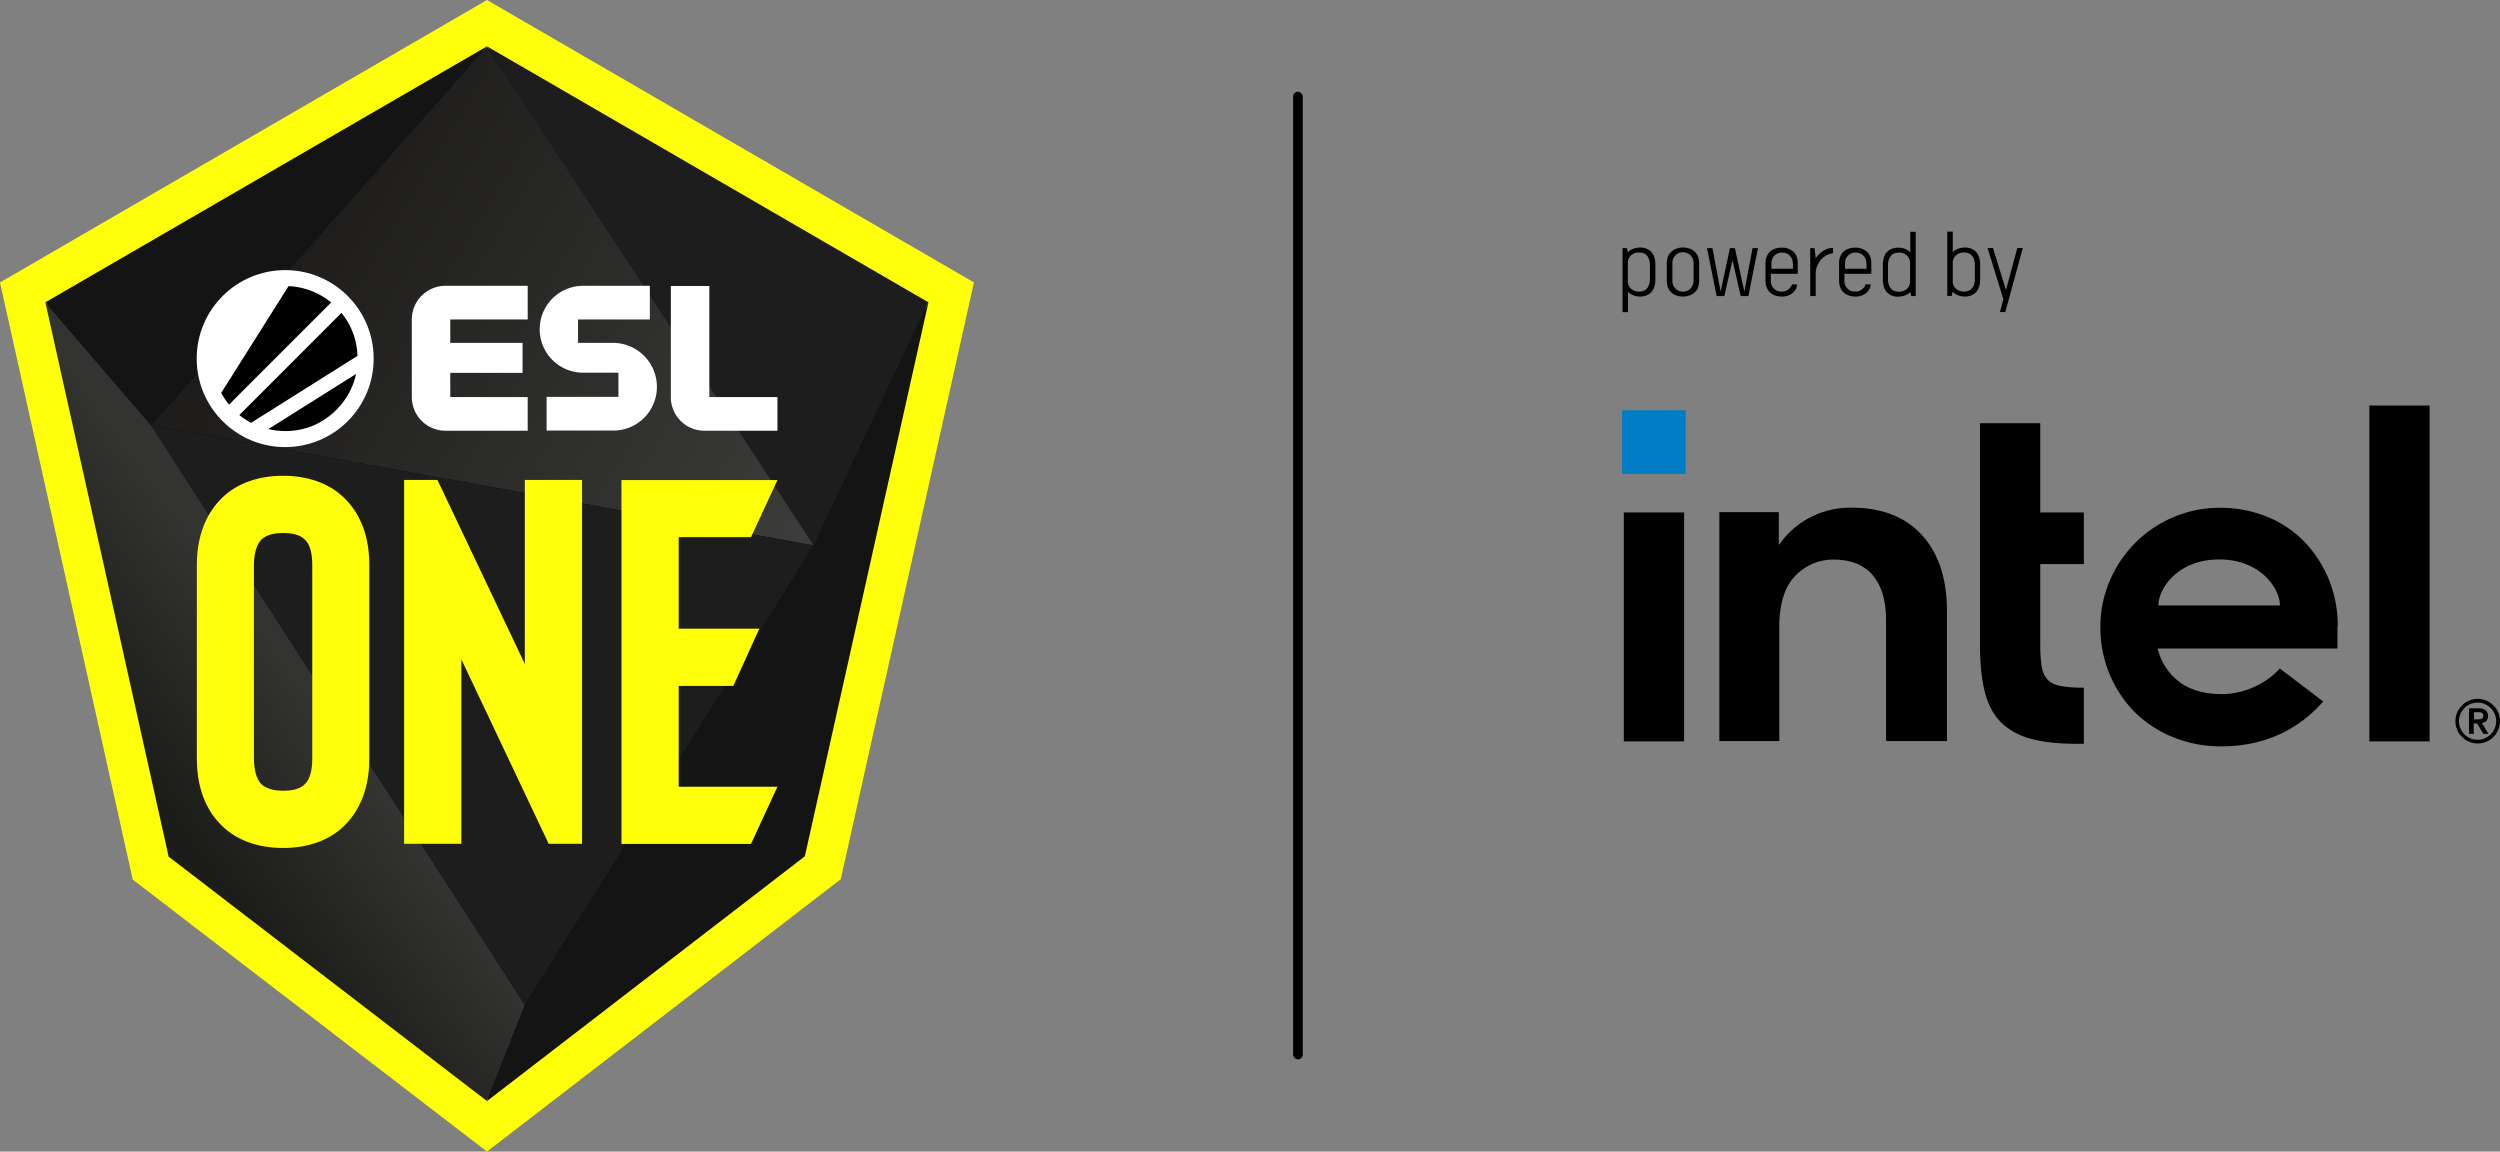 <svg xmlns="http://www.w3.org/2000/svg" xmlns:xlink="http://www.w3.org/1999/xlink" viewBox="0 0 1559.6 718.4"><rect x="0" y="0" width="1559.6" height="718.4" fill="#808080" stroke="none"/><defs><style>.cls-1{fill:#ffff09;}.cls-2{fill:url(#linear-gradient);}.cls-3{fill:url(#linear-gradient-2);}.cls-4{fill:url(#linear-gradient-3);}.cls-5{fill:url(#linear-gradient-4);}.cls-6{fill:url(#linear-gradient-5);}.cls-7{fill:url(#linear-gradient-6);}.cls-8{fill:#fff;}.cls-9{fill:#007dc4;}</style><linearGradient id="linear-gradient" x1="219.86" y1="321.79" x2="95" y2="230.98" gradientTransform="matrix(1, 0, 0, -1, 0, 720.4)" gradientUnits="userSpaceOnUse"><stop offset="0.28" stop-color="#333332"/><stop offset="1" stop-color="#1c1d1b"/></linearGradient><linearGradient id="linear-gradient-2" x1="63.99" y1="495.77" x2="294.61" y2="695.23" gradientTransform="matrix(1, 0, 0, -1, 0, 720.4)" gradientUnits="userSpaceOnUse"><stop offset="0" stop-color="#141415"/><stop offset="1" stop-color="#141415"/></linearGradient><linearGradient id="linear-gradient-3" x1="615.88" y1="510.96" x2="341.37" y2="4.33" xlink:href="#linear-gradient-2"/><linearGradient id="linear-gradient-4" x1="290.45" y1="676.17" x2="611.18" y2="397" gradientTransform="matrix(1, 0, 0, -1, 0, 720.4)" gradientUnits="userSpaceOnUse"><stop offset="0" stop-color="#1d1d1d"/><stop offset="1" stop-color="#1d1d1d"/></linearGradient><linearGradient id="linear-gradient-5" x1="194.24" y1="576.18" x2="505.53" y2="389.62" gradientTransform="matrix(1, 0, 0, -1, 0, 720.4)" gradientUnits="userSpaceOnUse"><stop offset="0" stop-color="#1e1d1b"/><stop offset="1" stop-color="#3c3c3a"/></linearGradient><linearGradient id="linear-gradient-6" x1="107.63" y1="422.19" x2="444.5" y2="220.71" xlink:href="#linear-gradient-4"/></defs><g id="Ebene_2" data-name="Ebene 2"><g id="Layer_1" data-name="Layer 1"><polygon class="cls-1" points="82.8 548.7 0 176.2 303.8 0 607.6 176.2 524.5 548.5 303.8 718.4 82.8 548.7"/><polygon points="106.1 533.8 29.5 189.1 303.8 30 578.1 189.1 501.2 533.6 303.8 685.6 106.1 533.8"/><polygon class="cls-2" points="28.3 188.6 94.3 265.3 327.5 626.9 303.8 686.9 105.2 534.4 28.3 188.6"/><polygon class="cls-3" points="303.8 28.9 94.3 265.3 28.3 188.6 303.8 28.9"/><polygon class="cls-4" points="327.5 626.9 507.7 340.3 579.2 188.6 502.1 534.2 303.8 686.9 327.5 626.9"/><polygon class="cls-5" points="507.7 340.3 303.8 28.9 579.2 188.6 507.7 340.3"/><polygon class="cls-6" points="94.3 265.3 507.7 340.3 303.8 28.9 94.3 265.3"/><polygon class="cls-7" points="327.5 626.9 94.3 265.3 507.7 340.3 327.5 626.9"/><path class="cls-1" d="M176.6,529c-15.2,0-28.2-4.5-37.6-13.3-7.5-7.1-16.2-19.8-16.2-42.5V352.6c0-22.7,8.8-35.4,16.2-42.5,9.4-8.8,22.4-13.3,37.6-13.3s28.2,4.5,37.6,13.3c7.5,7.1,16.2,19.8,16.2,42.5V473.2c0,22.7-8.8,35.4-16.2,42.5C204.8,524.5,191.8,529,176.6,529Zm0-196.5c-4.2,0-9.7.6-13.3,3.9-3.9,3.6-4.9,11-4.9,16.2V473.2c0,5.2,1,12.7,4.9,16.2,3.6,3.2,9.1,3.9,13.3,3.9s10.1-.6,13.3-3.9c4.2-3.6,4.9-11,4.9-16.2V352.6c0-5.2-.6-12.6-4.9-16.2C186.6,333.1,180.8,332.5,176.6,332.5Z"/><path class="cls-1" d="M363.1,526.4H342.3L287.8,411.3V526.4H252.1v-227h20.8l54.5,114.8V299.4h35.7Z"/><path class="cls-1" d="M468.5,335.1H423.4v57.1h50.3l-16.2,35.7H423.4v62.9H485l-16.5,35.7H387.7v-227H485Z"/><path class="cls-8" d="M256.9,247.7a21,21,0,0,0,21,21h51.3v-21H280.9V232.6H326V213.9H280.9V199.3h48.3v-21H277.9a21,21,0,0,0-21,21Z"/><path class="cls-8" d="M409.8,241.3h0a27.44,27.44,0,0,0-27.4-27.4H360.6V199.3h44.8v-21H363.8a27.06,27.06,0,0,0-27.1,27.1h0a27.06,27.06,0,0,0,27.1,27.1h22v15.1H341v21h41.4A27.17,27.17,0,0,0,409.8,241.3Z"/><path class="cls-8" d="M439.5,268.7H485v-21H442.5V178.4h-24v69.3A20.93,20.93,0,0,0,439.5,268.7Z"/><circle class="cls-8" cx="177.91" cy="223.71" r="55.2"/><path d="M180,178.5l-42,66.6a44.36,44.36,0,0,0,4.9,7.3l63.7-63.7A45.21,45.21,0,0,0,180,178.5Z"/><path d="M213,195.2l-63.7,63.7a51.7,51.7,0,0,0,7.3,4.9L223,222A44.1,44.1,0,0,0,213,195.2Z"/><path d="M222.1,233.3l-54.7,34.4C196.3,274.2,218,253.8,222.1,233.3Z"/><rect class="cls-9" x="1011.9" y="255.9" width="39.7" height="39.7"/><path d="M1050.6,462.5V319.7H1013V462.5ZM1300,464V429a83.9,83.9,0,0,1-13.6-.9c-3.9-.6-6.9-1.9-8.8-3.9a15.32,15.32,0,0,1-3.9-8.5,85.75,85.75,0,0,1-.9-13.8v-50H1300V319.7h-27.2V264h-37.6V402.1c0,11.6,1,21.6,3,29.5s5.3,14.2,10,18.9,10.9,8.2,18.4,10.3,17.2,3.2,28.7,3.2Zm215.7-1.5V253h-37.6V462.5ZM1198.9,333.7c-10.4-11.3-25.1-17-43.8-17a54.63,54.63,0,0,0-24.7,5.5,53.2,53.2,0,0,0-18.7,15.2l-2,2.6V319.5h-37.1V462.3H1110V388.9c.4-13.3,3.7-23.3,9.9-29.6a32.68,32.68,0,0,1,23.9-10.2q16.35,0,24.6,9.9c5.4,6.4,8.1,15.6,8.2,27.4h0v.4h0v75.5h38V381.2C1214.6,361.1,1209.3,345,1198.9,333.7Zm259.5,57.1a77,77,0,0,0-5.4-28.9,75.62,75.62,0,0,0-15.1-23.6,67.74,67.74,0,0,0-23.3-15.8,76.6,76.6,0,0,0-29.9-5.7,72.64,72.64,0,0,0-29,5.9,74.36,74.36,0,0,0-23.6,15.9,76.05,76.05,0,0,0-15.9,23.6,72.64,72.64,0,0,0-5.9,29,75.67,75.67,0,0,0,5.6,29,74.16,74.16,0,0,0,15.4,23.6,73,73,0,0,0,23.9,15.9,78.72,78.72,0,0,0,30.6,5.9c31.8,0,51.7-14.5,63.5-28L1422.2,417c-5.7,6.8-19.3,16-36.2,16-10.6,0-19.4-2.5-26-7.3a36.34,36.34,0,0,1-13.6-19.8l-.4-1.3h112.2V390.8Zm-111.9-13.1c0-10.5,12-28.7,37.9-28.7s37.9,18.2,37.9,28.7Z"/><path d="M1558.5,444.5a12.3,12.3,0,0,0-3-4.4,13.25,13.25,0,0,0-4.4-3,13.8,13.8,0,0,0-10.8,0,12.3,12.3,0,0,0-4.4,3,13.25,13.25,0,0,0-3,4.4,13.8,13.8,0,0,0,0,10.8,12.3,12.3,0,0,0,3,4.4,13.25,13.25,0,0,0,4.4,3,13.8,13.8,0,0,0,10.8,0,12.3,12.3,0,0,0,4.4-3,13.25,13.25,0,0,0,3-4.4,14.08,14.08,0,0,0,1.1-5.4A12.44,12.44,0,0,0,1558.5,444.5Zm-2.2,9.9a11.52,11.52,0,0,1-2.5,3.7,12.07,12.07,0,0,1-3.7,2.5,11.7,11.7,0,0,1-9,0,11.52,11.52,0,0,1-3.7-2.5,12.07,12.07,0,0,1-2.5-3.7,11.7,11.7,0,0,1,0-9,11.52,11.52,0,0,1,2.5-3.7,12.07,12.07,0,0,1,3.7-2.5,11.7,11.7,0,0,1,9,0,11.52,11.52,0,0,1,3.7,2.5,12.07,12.07,0,0,1,2.5,3.7,11.7,11.7,0,0,1,0,9Zm-8-3.4a4.22,4.22,0,0,0,2.7-1.2,4.17,4.17,0,0,0,1.1-3.1,4.9,4.9,0,0,0-1.4-3.6,6.31,6.31,0,0,0-4.3-1.2h-6.1v15.9h2.9v-6.5h2.1l4,6.5h3.1Zm-1.5-2.3c-.5,0-.9.1-1.3.1h-2.1v-4.5h3.4a2.38,2.38,0,0,1,1.2.3,1.6,1.6,0,0,1,.9.7,2.55,2.55,0,0,1,0,2.4,2.18,2.18,0,0,1-.9.7A2.66,2.66,0,0,1,1546.8,448.7Z"/><path d="M1012.2,154.8h2.7l.7,2.6a6.15,6.15,0,0,1,2-1.6,10.2,10.2,0,0,1,2.2-.9,17.66,17.66,0,0,1,2-.4c.6,0,1.1-.1,1.5-.1a10.3,10.3,0,0,1,3.5.6,9.23,9.23,0,0,1,3,1.8,8.52,8.52,0,0,1,2.1,3.3,15.16,15.16,0,0,1,.8,5.1v9a15.16,15.16,0,0,1-.8,5.1,8.06,8.06,0,0,1-5.1,5.1,10.3,10.3,0,0,1-3.5.6,8.64,8.64,0,0,1-1.5-.1,7.87,7.87,0,0,1-2-.4,10.2,10.2,0,0,1-2.2-.9,7.42,7.42,0,0,1-2-1.6v12.7h-3.4V154.8Zm3.3,20.2a6.29,6.29,0,0,0,2,5.1,7.22,7.22,0,0,0,5.1,1.8,6.9,6.9,0,0,0,2.5-.4,4.65,4.65,0,0,0,2.1-1.3,7,7,0,0,0,1.5-2.4,10.65,10.65,0,0,0,.6-3.9v-8.4a11,11,0,0,0-.6-3.9,7,7,0,0,0-1.5-2.4,5.71,5.71,0,0,0-2.1-1.3,10.05,10.05,0,0,0-2.5-.4,7.22,7.22,0,0,0-5.1,1.8,6.62,6.62,0,0,0-2,5.1Z"/><path d="M1049.9,154.4a12.31,12.31,0,0,1,4.4.8,8.55,8.55,0,0,1,5.1,5.2,12.09,12.09,0,0,1,.6,3.8v11a12.09,12.09,0,0,1-.6,3.8,7.67,7.67,0,0,1-1.9,3.1,8.12,8.12,0,0,1-3.2,2.1,11.91,11.91,0,0,1-4.4.8,12.31,12.31,0,0,1-4.4-.8,8.55,8.55,0,0,1-5.1-5.2,12.09,12.09,0,0,1-.6-3.8V164.3a12.09,12.09,0,0,1,.6-3.8,7.67,7.67,0,0,1,1.9-3.1,8.12,8.12,0,0,1,3.2-2.1A10.17,10.17,0,0,1,1049.9,154.4Zm0,27.5a5.8,5.8,0,0,0,4.8-2,6.89,6.89,0,0,0,1.8-4.9V164.3a6.89,6.89,0,0,0-1.8-4.9,6.25,6.25,0,0,0-4.8-2,5.8,5.8,0,0,0-4.8,2,6.89,6.89,0,0,0-1.8,4.9V175a6.89,6.89,0,0,0,1.8,4.9A6,6,0,0,0,1049.9,181.9Z"/><path d="M1088.2,181.9l5.1-27.1h3.4l-6,29.9h-4.8l-5.1-22.4-5.1,22.4h-4.8l-6-29.9h3.4l5.1,27.1,5.8-27.1h3.1Z"/><path d="M1121.1,177.4a6.08,6.08,0,0,1-.6,2.5,8.32,8.32,0,0,1-1.8,2.5,9.07,9.07,0,0,1-3,1.9,10.88,10.88,0,0,1-4.2.7,12.31,12.31,0,0,1-4.4-.8,8.55,8.55,0,0,1-5.1-5.2,12.09,12.09,0,0,1-.6-3.8v-11a10.7,10.7,0,0,1,.7-4.1,8.56,8.56,0,0,1,5.3-5,12.9,12.9,0,0,1,4-.6,10.45,10.45,0,0,1,7.3,2.5c1.9,1.7,2.8,4.1,2.8,7.2v6.6h-16.8V175a6.89,6.89,0,0,0,1.8,4.9,6.25,6.25,0,0,0,4.8,2,6.49,6.49,0,0,0,4.3-1.3,7.54,7.54,0,0,0,2.4-3.2Zm-2.7-13.1a6.65,6.65,0,0,0-1.8-4.8,6.41,6.41,0,0,0-4.9-1.9,6.18,6.18,0,0,0-4.8,1.9,6.81,6.81,0,0,0-1.8,4.8v3.4h13.4v-3.4Z"/><path d="M1142.9,158.1a9.83,9.83,0,0,0-3.3,1.1,13.08,13.08,0,0,0-3.3,2.5,14.55,14.55,0,0,0-2.6,4,13.5,13.5,0,0,0-1,5.5v13.5h-3.4V154.8h2.7l.7,6.4a20.29,20.29,0,0,1,2.6-3.1,16.19,16.19,0,0,1,2.8-2,11.2,11.2,0,0,1,2.6-1.1,9.58,9.58,0,0,1,2.2-.3h.6v3.2Z"/><path d="M1167,177.4a6.08,6.08,0,0,1-.6,2.5,8.32,8.32,0,0,1-1.8,2.5,9.07,9.07,0,0,1-3,1.9,10.88,10.88,0,0,1-4.2.7,12.31,12.31,0,0,1-4.4-.8,8.55,8.55,0,0,1-5.1-5.2,12.09,12.09,0,0,1-.6-3.8v-11a10.7,10.7,0,0,1,.7-4.1,8.56,8.56,0,0,1,5.3-5,12.9,12.9,0,0,1,4-.6,10.45,10.45,0,0,1,7.3,2.5c1.9,1.7,2.8,4.1,2.8,7.2v6.6h-16.8V175a6.89,6.89,0,0,0,1.8,4.9,6.25,6.25,0,0,0,4.8,2,6.49,6.49,0,0,0,4.3-1.3,7.54,7.54,0,0,0,2.4-3.2Zm-2.7-13.1a6.65,6.65,0,0,0-1.8-4.8,6.41,6.41,0,0,0-4.9-1.9,6.18,6.18,0,0,0-4.8,1.9,6.81,6.81,0,0,0-1.8,4.8v3.4h13.4v-3.4Z"/><path d="M1195,184.7h-2.7l-.6-2.6a6.15,6.15,0,0,1-2,1.6,10.2,10.2,0,0,1-2.2.9,17.66,17.66,0,0,1-2,.4c-.6,0-1.1.1-1.5.1a10.3,10.3,0,0,1-3.5-.6,9.23,9.23,0,0,1-3-1.8,8.52,8.52,0,0,1-2.1-3.3,15.16,15.16,0,0,1-.8-5.1v-9a15.16,15.16,0,0,1,.8-5.1,8.06,8.06,0,0,1,5.1-5.1,10.3,10.3,0,0,1,3.5-.6,8.64,8.64,0,0,1,1.5.1,7.87,7.87,0,0,1,2,.4,10.2,10.2,0,0,1,2.2.9,7.42,7.42,0,0,1,2,1.6V144.6h3.4v40.1Zm-3.4-20.2a6.62,6.62,0,0,0-2-5.1,7.22,7.22,0,0,0-5.1-1.8,7.66,7.66,0,0,0-2.5.4,4.65,4.65,0,0,0-2.1,1.3,7,7,0,0,0-1.5,2.4,10.65,10.65,0,0,0-.6,3.9V174a10.65,10.65,0,0,0,.6,3.9,7,7,0,0,0,1.5,2.4,5.71,5.71,0,0,0,2.1,1.3,10.05,10.05,0,0,0,2.5.4,7.22,7.22,0,0,0,5.1-1.8,6.62,6.62,0,0,0,2-5.1Z"/><path d="M1214.8,144.5h3.4v12.9a6.15,6.15,0,0,1,2-1.6,10.2,10.2,0,0,1,2.2-.9,17.66,17.66,0,0,1,2-.4c.6,0,1.1-.1,1.5-.1a10.3,10.3,0,0,1,3.5.6,9.23,9.23,0,0,1,3,1.8,8.52,8.52,0,0,1,2.1,3.3,15.16,15.16,0,0,1,.8,5.1v9a15.16,15.16,0,0,1-.8,5.1,8.06,8.06,0,0,1-5.1,5.1,10.3,10.3,0,0,1-3.5.6,8.64,8.64,0,0,1-1.5-.1,7.87,7.87,0,0,1-2-.4,10.2,10.2,0,0,1-2.2-.9,7.42,7.42,0,0,1-2-1.6l-.7,2.6h-2.7V144.5Zm3.4,30.5a6.29,6.29,0,0,0,2,5.1,7.22,7.22,0,0,0,5.1,1.8,6.9,6.9,0,0,0,2.5-.4,4.65,4.65,0,0,0,2.1-1.3,7,7,0,0,0,1.5-2.4,10.65,10.65,0,0,0,.6-3.9v-8.4a11,11,0,0,0-.6-3.9,7,7,0,0,0-1.5-2.4,5.71,5.71,0,0,0-2.1-1.3,10.05,10.05,0,0,0-2.5-.4,7.22,7.22,0,0,0-5.1,1.8,6.62,6.62,0,0,0-2,5.1Z"/><path d="M1249.8,186.7l-9.9-32h3.4l8.1,26.2,7.1-26.2h3.4l-10.9,40h-3.4Z"/><rect x="806.7" y="57.21" width="6" height="603.67" rx="3"/></g></g></svg>